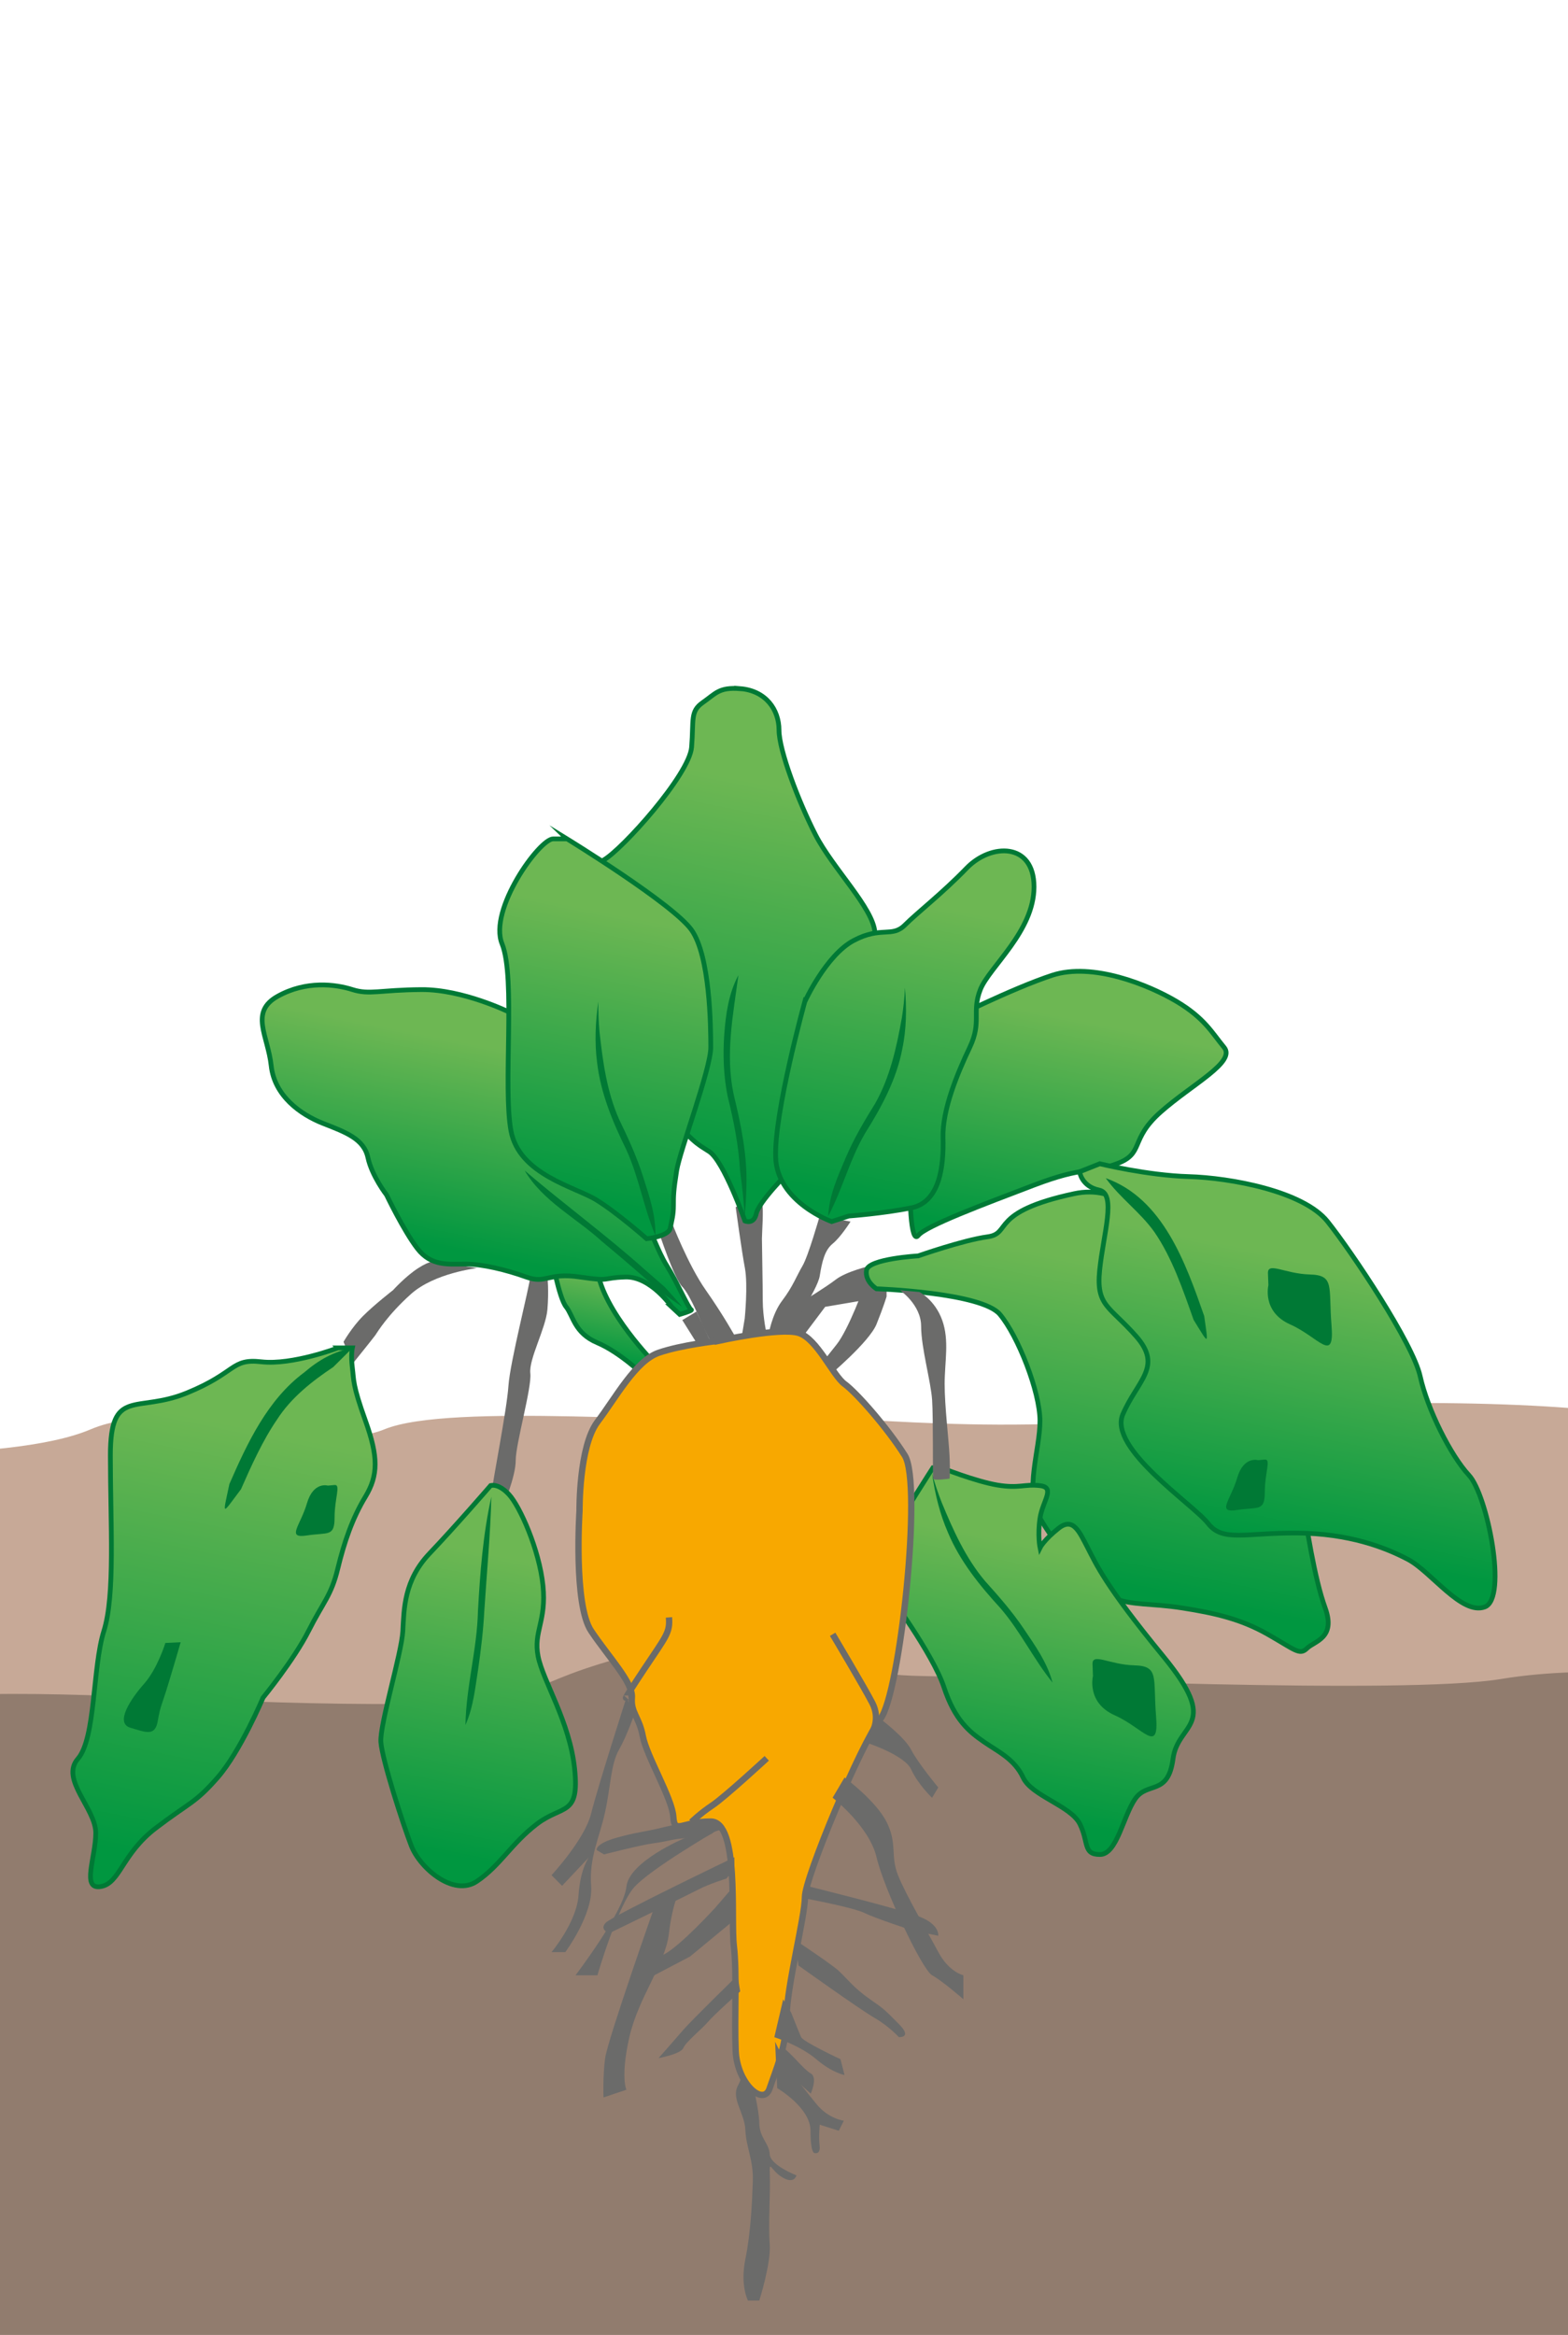 <svg xmlns="http://www.w3.org/2000/svg" xmlns:xlink="http://www.w3.org/1999/xlink" id="Warstwa_2" data-name="Warstwa 2" viewBox="0 0 247.92 369.02"><defs><style>      .cls-1 {        fill: #917c6e;      }      .cls-1, .cls-2, .cls-3, .cls-4, .cls-5 {        stroke-width: 0px;      }      .cls-6, .cls-7, .cls-8, .cls-9, .cls-10, .cls-11, .cls-12, .cls-13, .cls-14, .cls-15, .cls-16, .cls-17, .cls-18 {        stroke-miterlimit: 10;      }      .cls-6, .cls-3 {        fill: none;      }      .cls-6, .cls-14 {        stroke: #6b6b6a;      }      .cls-2 {        fill: #6b6b6a;      }      .cls-7 {        fill: url(#Nouvelle_nuance_de_dégradé_1-10);      }      .cls-7, .cls-8, .cls-9, .cls-10, .cls-11, .cls-12, .cls-13, .cls-15, .cls-16, .cls-17, .cls-18 {        stroke: #007935;        stroke-width: .75px;      }      .cls-8 {        fill: url(#Nouvelle_nuance_de_dégradé_1-9);      }      .cls-9 {        fill: url(#Nouvelle_nuance_de_dégradé_1-4);      }      .cls-10 {        fill: url(#Nouvelle_nuance_de_dégradé_1-7);      }      .cls-11 {        fill: url(#Nouvelle_nuance_de_dégradé_1-5);      }      .cls-4 {        fill: #007935;      }      .cls-12 {        fill: url(#Nouvelle_nuance_de_dégradé_1-3);      }      .cls-5 {        fill: #c7a997;      }      .cls-19 {        clip-path: url(#clippath);      }      .cls-13 {        fill: url(#Nouvelle_nuance_de_dégradé_1-6);      }      .cls-14 {        fill: #f8a800;      }      .cls-15 {        fill: url(#Nouvelle_nuance_de_dégradé_1-8);      }      .cls-16 {        fill: url(#Nouvelle_nuance_de_dégradé_1-11);      }      .cls-17 {        fill: url(#Nouvelle_nuance_de_dégradé_1-2);      }      .cls-18 {        fill: url(#Nouvelle_nuance_de_dégradé_1);      }    </style><clipPath id="clippath"><rect class="cls-3" width="247.92" height="369.02"></rect></clipPath><linearGradient id="Nouvelle_nuance_de_d&#xE9;grad&#xE9;_1" data-name="Nouvelle nuance de d&#xE9;grad&#xE9; 1" x1="179.13" y1="200.83" x2="169.43" y2="249.13" gradientUnits="userSpaceOnUse"><stop offset="0" stop-color="#6db753"></stop><stop offset="1" stop-color="#009740"></stop></linearGradient><linearGradient id="Nouvelle_nuance_de_d&#xE9;grad&#xE9;_1-2" data-name="Nouvelle nuance de d&#xE9;grad&#xE9; 1" x1="171.27" y1="161.31" x2="164.3" y2="196.03" xlink:href="#Nouvelle_nuance_de_d&#xE9;grad&#xE9;_1"></linearGradient><linearGradient id="Nouvelle_nuance_de_d&#xE9;grad&#xE9;_1-3" data-name="Nouvelle nuance de d&#xE9;grad&#xE9; 1" x1="96.82" y1="201.29" x2="94.14" y2="214.67" xlink:href="#Nouvelle_nuance_de_d&#xE9;grad&#xE9;_1"></linearGradient><linearGradient id="Nouvelle_nuance_de_d&#xE9;grad&#xE9;_1-4" data-name="Nouvelle nuance de d&#xE9;grad&#xE9; 1" x1="121.08" y1="123.89" x2="108.76" y2="185.29" xlink:href="#Nouvelle_nuance_de_d&#xE9;grad&#xE9;_1"></linearGradient><linearGradient id="Nouvelle_nuance_de_d&#xE9;grad&#xE9;_1-5" data-name="Nouvelle nuance de d&#xE9;grad&#xE9; 1" x1="39.25" y1="225.59" x2="25.58" y2="293.71" xlink:href="#Nouvelle_nuance_de_d&#xE9;grad&#xE9;_1"></linearGradient><linearGradient id="Nouvelle_nuance_de_d&#xE9;grad&#xE9;_1-6" data-name="Nouvelle nuance de d&#xE9;grad&#xE9; 1" x1="79.01" y1="165.83" x2="72.62" y2="197.67" xlink:href="#Nouvelle_nuance_de_d&#xE9;grad&#xE9;_1"></linearGradient><linearGradient id="Nouvelle_nuance_de_d&#xE9;grad&#xE9;_1-7" data-name="Nouvelle nuance de d&#xE9;grad&#xE9; 1" x1="98.01" y1="144.57" x2="89.11" y2="188.88" xlink:href="#Nouvelle_nuance_de_d&#xE9;grad&#xE9;_1"></linearGradient><linearGradient id="Nouvelle_nuance_de_d&#xE9;grad&#xE9;_1-8" data-name="Nouvelle nuance de d&#xE9;grad&#xE9; 1" x1="146.51" y1="142.83" x2="137.11" y2="189.7" xlink:href="#Nouvelle_nuance_de_d&#xE9;grad&#xE9;_1"></linearGradient><linearGradient id="Nouvelle_nuance_de_d&#xE9;grad&#xE9;_1-9" data-name="Nouvelle nuance de d&#xE9;grad&#xE9; 1" x1="207.29" y1="199.29" x2="198.53" y2="242.94" xlink:href="#Nouvelle_nuance_de_d&#xE9;grad&#xE9;_1"></linearGradient><linearGradient id="Nouvelle_nuance_de_d&#xE9;grad&#xE9;_1-10" data-name="Nouvelle nuance de d&#xE9;grad&#xE9; 1" x1="81.86" y1="246.45" x2="72.42" y2="293.49" xlink:href="#Nouvelle_nuance_de_d&#xE9;grad&#xE9;_1"></linearGradient><linearGradient id="Nouvelle_nuance_de_d&#xE9;grad&#xE9;_1-11" data-name="Nouvelle nuance de d&#xE9;grad&#xE9; 1" x1="167.4" y1="244.99" x2="159.12" y2="286.24" xlink:href="#Nouvelle_nuance_de_d&#xE9;grad&#xE9;_1"></linearGradient></defs><g id="Calque_1" data-name="Calque 1"><g class="cls-19"><g><g><path class="cls-1" d="M269.34,261.68s-57.64-9.77-72.47-10.78c-14.83-1.01-13.19.98-29.22,1.19-16.03.21-113.98,1.67-117.92-1.48-3.94-3.14-19.72,6.96-36.96,5.53-17.24-1.42-39.73-6.03-54.28-6.14-14.55-.12-35.79,1.87-50.3,2.09-14.51.21-38.02,15.76-56.03,7.45-18.01-8.31-42.97-4.59-65.54-9.54-22.57-4.94-84.74,5.99-84.74,5.99,0,0-43.65-4.08-59.52-5.09-15.87-1.01-52.11-6.59-73.9,0-21.8,6.59-64.88-2.9-79.48-3.17-14.6-.26-97.93,9.68-107.19,7.12-9.26-2.55-28.44.38-47.29-7.13-18.85-7.51-44.19,5.09-50.7,0-6.51-5.09-62.82,4.15-69.06,4.36-6.23.21-63.11-.18-68.4-1.19-5.29-1.01-25.13,1.01-34.39,0-9.26-1.01-29.13-5.41-38.37-5.62-9.25-.22-36.78,6.64-40.87,5.62-4.09-1.01-3.75-11.59-20.12-5.63-16.37,5.96-28.12-3.41-47.71-1.81-19.59,1.6-40.43,8.45-54.48,7.44-14.05-1.01-49.76,2.68-62.99-7.63-13.23-10.3-36.01,7.89-46.44,0-10.44-7.89-49.13-1.03-59.55-3.25-10.41-2.22-32.63,5.73-64.51-.66-31.88-6.39-66.27-3.28-72.89,0-6.61,3.28-11.64,9.45-11.64,9.45l-.57,41.53v78.67H269.34v-99.89h-1.95l1.95-7.45Z"></path><path class="cls-5" d="M-1409.73,235.95s59.75-5.35,74.58-5.9,13.19.53,29.22.65c16.03.12,113.98.91,117.92-.81,3.94-1.72,19.72,3.81,36.96,3.03,17.24-.78,39.73-3.3,54.28-3.36,14.55-.06,35.79,1.02,50.3,1.14,14.51.12,38.02,8.63,56.03,4.08,18.01-4.55,42.97-2.51,65.54-5.22,22.57-2.71,84.74,3.28,84.74,3.28,0,0,43.65-2.23,59.52-2.79,15.87-.55,52.11-3.61,73.9,0,21.8,3.61,64.88-1.59,79.48-1.73,14.6-.14,97.93,5.3,107.19,3.9,9.26-1.4,28.44.21,47.29-3.9,18.85-4.11,44.19,2.79,50.7,0,6.51-2.79,62.82,2.27,69.06,2.39,6.23.12,63.11-.1,68.4-.65,5.29-.55,25.13.55,34.39,0s29.13-2.96,38.37-3.08c9.25-.12,36.78,3.63,40.87,3.08,4.09-.55,3.75-6.34,20.12-3.08,16.37,3.26,28.12-1.86,47.71-.99,19.59.87,40.43,4.62,54.48,4.07,14.05-.55,49.76,1.47,62.99-4.17,13.23-5.64,36.01,4.32,46.44,0,10.44-4.32,49.13-.57,59.55-1.78,10.41-1.21,32.62,3.13,64.51-.36,31.88-3.5,66.27-1.79,72.89,0,6.61,1.79,11.64,5.17,11.64,5.17l-.79,36.42s-15.94-2.53-31.25,0c-15.31,2.53-75.66-.19-91.75-.48-16.09-.29-30.58-7.51-47.83-2.75-17.24,4.77-10.52,7.28-38.37,7.18-27.84-.1-49.01-2.44-68.85-1.27-19.84,1.17-19.3,1.37-32.8,1.27-13.5-.1-29.02,5.14-37.91.83-8.89-4.31-35.17-.64-35.17-.64,0,0-31.92-10.14-45.31-1-13.39,9.14-36.55,5.71-43.21,5.86-6.66.15-2.24-2.14-24.29-2.32-22.05-.18-15.43-2.63-31.31-2.72-15.87-.1-15.31-2.55-33.45,0-18.14,2.55-16.22,8.22-41.96,3.68-25.74-4.54-38.03-8.68-49.06-5.38s-48.12,2.19-48.12,2.19c0,0-24.81,4.41-55.08,4.55-30.27.15-37.38-.82-44.41-2.32-7.03-1.5-32.19-2.08-39.45-1.13-7.26.95-42.95,2.57-54.19-.77-11.24-3.34-27.91-5.03-40.76-2.1-12.85,2.93-29.34,4.56-39.7,2.6-10.36-1.96-19.41.92-43.23,3.72-23.82,2.79-55.57-1.76-62.18-3.45-6.61-1.69-50.35-2.71-63.54-2.87-13.18-.15-39.03-2.92-54.78-1.24-15.75,1.68-22.28,2.98-36.95,1.37-14.67-1.6-20.43,11.28-45.67,9.47-25.24-1.81-51.7,6-60.95,2.75-9.26-3.24-54.99-9.12-62.55-9.49-7.56-.37-26.43,1.31-32.21,1.13-5.77-.18-27.13,2.4-32.57,3.07-5.45.67-100.18-13.53-112.75-11.03-12.57,2.5-57.54,1.84-64.15,2.83-6.61.99-30.42,0-30.42,0l-2.12-30.92Z"></path></g><g><path class="cls-2" d="M121.71,308.64s-3.82,5-3.39,9.46c.44,4.47-.52,9.41-1.64,11.49-1.12,2.07,1.06,4.31,1.17,7.02.11,2.71,1.3,4.78,1.18,8.13-.12,3.35-.33,8.14-1.18,12.28-.85,4.15.41,6.54.41,6.54h1.79s1.89-5.9,1.65-8.93c-.24-3.03.12-8.14.02-10.85-.1-2.71.09-.8,1.99.32,1.9,1.12,2.22-.32,2.22-.32,0,0-4.15-1.6-4.23-3.35-.08-1.75-1.62-2.55-1.65-4.94-.03-2.39-1.14-5.74-.98-7.34.16-1.6.8-3.83.8-3.83,0,0,1.95.16,3.84,2.23,1.9,2.07,4.48,4.31,4.48,4.31,0,0,1.15-2.55,0-3.19-1.15-.64-3.03-3.19-4.48-4.15-1.45-.96-2.73-2.39-2.73-2.39,0,0,.32-8.85,1.55-11.08,1.23-2.22-.83-1.42-.83-1.42Z"></path><path class="cls-2" d="M116.32,190.76s.95,6.97,1.46,9.65c.5,2.68-.03,7.95-.03,7.95l-.59,3.56,4.08-.9s-.64-2.93-.64-5.49-.13-8.91-.13-9.78.3-4.74.02-5.7-4.16.71-4.16.71Z"></path><path class="cls-2" d="M116.32,211.36s-1.9-3.46-4.72-7.47c-2.83-4.01-5.43-10.83-5.43-10.83l-2.02,1.56s2.44,7.45,3.73,8.73c1.28,1.28,3.24,6.23,3.24,6.23l1.26,2.48,3.95-.7Z"></path><polygon class="cls-2" points="107.88 208.62 110.24 212.38 112.37 212.06 110.12 207.27 107.88 208.62"></polygon><path class="cls-2" d="M83.86,201.64c-.13,1.71-3.21,13.53-3.47,17.38s-2.49,14.99-2.7,17.14c-.21,2.15,1.8,1.98,1.8,1.98,0,0,2.05-4.7,2.05-7.35s2.57-11.52,2.31-13.76c-.26-2.24,2.44-7.09,2.7-10.06.26-2.97,0-5.32,0-5.32h-2.7Z"></path><path class="cls-2" d="M75.4,200.41s-6.7.76-10.42,4.09c-3.72,3.34-5.27,5.97-5.65,6.52-.39.54-3.6,4.52-3.6,4.52l-1.41-3.49s1.29-2.28,3.08-4.08c1.8-1.8,4.75-4.09,4.75-4.09,0,0,1.96-2.18,3.98-3.48,2.02-1.3,2.69-1.03,2.69-1.03l6.57,1.03Z"></path><path class="cls-2" d="M127.08,211.03l3.39-4.51,6.52-1.11,1.6-3.56-1.03-1.8s-3.74.87-5.41,2.16c-1.67,1.28-5.07,3.34-5.07,3.34l-2.38,4.9,2.38.59Z"></path><path class="cls-2" d="M129.6,192.18s-1.81,6.35-2.71,7.86c-.9,1.51-1.54,3.31-3.21,5.49-1.67,2.19-2.18,5.49-2.18,5.49l3.22-.59s4.52-6.52,4.89-8.79c.37-2.27.78-4.07,2.05-5.1,1.27-1.03,2.82-3.49,2.82-3.49l-4.87-.88Z"></path><path class="cls-2" d="M130.95,217.52s6.5-5.43,7.64-8.26c1.14-2.83,1.59-4.37,1.59-4.37v-2.31s-2.94-1.71-3.19-.51c-.26,1.2-2.89,8.12-4.71,10.4l-1.81,2.28.48,2.78Z"></path><path class="cls-18" d="M138.59,203.67s16.62.58,19.51,4.05c2.89,3.47,6.3,12.17,6.33,16.78.03,4.61-2.53,11,0,15.41,2.53,4.41,8.12,11.31,11.39,12.58,3.28,1.27,6.17.84,11.17,1.63,5.01.79,9.16,1.71,13.44,4.14,4.28,2.43,5.05,3.39,6.21,2.24,1.16-1.16,4.62-1.58,2.89-6.38-1.73-4.8-2.84-12.31-4.02-19.44-1.18-7.13-.58-5.02-8.36-15.97-7.78-10.95-13.82-32.96-27.31-30.07-13.49,2.89-9.83,6.29-13.68,6.81-3.85.52-10.98,3.02-10.98,3.02,0,0-7.86.45-8.17,2.25-.31,1.8,1.57,2.95,1.57,2.95Z"></path><path class="cls-17" d="M149.62,161.42s10.4-5.22,16.76-7.3c6.36-2.08,15.22,1.51,19.65,4.14,4.43,2.64,5.59,4.93,7.51,7.25,1.93,2.32-5.01,5.79-10.02,10.22-5.01,4.43-2.5,6.53-6.94,8.18-4.43,1.65-5.01.3-13.1,3.38-8.09,3.08-17.15,6.48-18.3,7.96s-1.54-5.69-1.16-13.28c.39-7.59,2.12-12.37,3.85-16.46l1.73-4.1Z"></path><path class="cls-12" d="M103.62,215.55s-8.3-8.37-9.16-14.84c-.85-6.47-7.27-2.25-7.27-2.25,0,0,1.16,6.6,2.31,8.05,1.16,1.45,1.3,4.15,4.95,5.69,3.65,1.54,7.51,5.31,7.51,5.31l2.18-1.97"></path><path class="cls-9" d="M117,108.82c4.1.32,6.17,3.34,6.17,6.55s3.08,11.3,5.78,16.57c2.7,5.27,9.12,11.56,9.38,15.41.26,3.85.9,11.43-1.54,17.08-2.44,5.65-9.25,18.02-10.79,19.48s-6.04,6.08-6.42,7.88c-.39,1.8-1.8,1.16-1.8,1.16,0,0-3.34-9.48-5.65-10.97-2.31-1.49-1.8-.84-9.12-8.42s-9.25-16.44-9.25-21.07-1.28-14.9,1.67-16.57c2.95-1.67,13.57-13.49,13.92-17.85s-.25-5.65,1.78-7.06c2.03-1.41,2.54-2.44,5.88-2.18Z"></path><path class="cls-11" d="M53.41,213.02s-7.19,2.74-12.07,2.19c-4.88-.55-3.85,1.68-11.82,4.93-7.96,3.25-12.07-.96-12.07,9.88s.77,22.04-1.03,27.74-1.28,16.95-4.11,20.19c-2.83,3.24,2.83,7.86,2.83,11.71s-2.31,8.99.77,8.48c3.08-.51,3.34-5.14,8.73-9.25,5.39-4.11,6.17-3.87,9.76-7.97,3.6-4.1,7.19-12.63,7.19-12.63,0,0,4.88-5.96,7.19-10.53,2.31-4.57,3.6-5.6,4.62-9.84,1.03-4.24,2.31-7.98,4.37-11.38,2.05-3.39,2.06-6.31,0-12.05-2.06-5.73-1.8-6.32-2.06-8.34-.26-2.02,0-3.14,0-3.14h-2.31Z"></path><path class="cls-4" d="M26.15,259.63s-1.24,4.06-3.35,6.44c-2.11,2.38-4.69,6.23-2.18,6.97,2.51.74,3.9,1.4,4.33-1.09.43-2.5.58-2.23,1.77-6.19,1.2-3.96,1.84-6.23,1.84-6.23l-2.42.11Z"></path><path class="cls-4" d="M51.87,234.78s-2.31-.73-3.34,2.8c-1.03,3.53-3.34,5.59,0,5.07,3.34-.51,4.37.26,4.37-2.83s1.03-5.23,0-5.14l-1.03.09Z"></path><path class="cls-4" d="M55.73,213.02l-3.04,3.02c-3.37,2.24-6.69,4.87-8.87,8.27-2.27,3.29-4.1,7.36-5.72,11.04-3.12,4.14-2.92,4.34-1.83-.82,2.81-6.45,6.05-13.37,11.84-17.65,2.22-1.91,4.71-3.35,7.63-3.86h0Z"></path><path class="cls-13" d="M106.2,206.52s-3.34-4.84-7.32-4.71c-3.98.13-2.05.76-7.19,0-5.14-.77-5.27,1.15-8.48,0-3.21-1.15-6.94-2.05-9.63-2.05s-5.39.39-7.58-2.44c-2.18-2.83-4.88-8.48-4.88-8.48,0,0-2.31-2.96-2.95-5.91-.64-2.95-3.47-3.98-7.07-5.39-3.6-1.41-7.71-4.36-8.22-9.12-.51-4.75-3.47-8.48,1.03-10.98,4.49-2.5,9.12-1.91,11.82-1.05,2.7.86,4.37.04,10.92,0,6.55-.04,13.87,3.56,13.87,3.56,0,0,11.05,6.94,11.3,11.17s-.13,9.37,1.03,11.82c1.16,2.44,6.04,5.14,8.09,8.22s2.95,6.42,4.49,8.86,3.47,6.84,3.85,6.95c.39.11-1.8.75-1.8.75l-1.29-1.2Z"></path><path class="cls-4" d="M107.88,206.52c-1.16-.76-2.28-1.58-3.41-2.36l-3.1-2.71c-2.07-1.8-4.16-3.58-6.27-5.33-4.04-3.67-9.3-6.32-12.14-11.13,6.25,5.34,12.92,10.21,19.06,15.71,0,0,3.11,2.71,3.11,2.71.92,1.03,1.87,2.04,2.75,3.12h0Z"></path><path class="cls-4" d="M116.75,154.12c-.84,6.26-2.11,12.63-.73,18.91,1.12,4.62,2.14,9.53,2,14.32-.04,1.61-.11,3.22-.28,4.82-.1-1.6-.24-3.2-.43-4.79l-.3-2.38c-.23-4.02-1-7.86-1.97-11.78-.64-3.2-.75-6.48-.53-9.71.24-3.24.69-6.5,2.24-9.4h0Z"></path><path class="cls-10" d="M89.64,132.56s16.79,10.3,19.7,14.41c2.91,4.11,3.04,15.13,3.04,18.55s-4.88,16.26-5.39,19.47c-.51,3.21-.51,3.98-.51,5.52s-.26,2.31-.51,3.6c-.26,1.29-3.73,1.65-3.73,1.65,0,0-4.62-4.09-7.96-6.14-3.34-2.06-12.2-3.98-13.49-10.92-1.29-6.94.77-24.15-1.41-29.54-2.18-5.39,5.91-16.59,8.09-16.59h2.18Z"></path><path class="cls-4" d="M103.62,195.25c-1.87-4.49-2.6-9.2-4.61-13.6-2.13-4.31-4.04-8.9-4.6-13.73-.42-3.19-.26-6.48.2-9.66-.03,1.61.04,3.21.18,4.79.51,4.71,1.17,9.49,3.1,13.85,1.38,2.84,2.77,5.86,3.74,8.9.98,3.09,2.07,6.16,1.99,9.45h0Z"></path><path class="cls-15" d="M127.27,158.26s3.34-7.32,7.71-9.63c4.37-2.31,6.04-.39,8.09-2.44,2.06-2.05,5.91-5.01,9.76-8.99,3.85-3.98,10.66-4.11,10.66,2.95s-7.07,12.67-8.48,16.22c-1.41,3.56.26,5.07-1.67,9.13-1.93,4.06-4.37,9.84-4.24,14.33s-.51,10.15-5.01,11.05c-4.5.9-9.89,1.29-9.89,1.29l-2.7.88s-8.61-3.07-8.86-10.13c-.26-7.06,4.62-24.67,4.62-24.67Z"></path><path class="cls-4" d="M130.95,192.18c.15-3.3,1.52-6.28,2.79-9.27,1.25-2.95,2.95-5.82,4.62-8.5,2.36-4.14,3.39-8.87,4.23-13.53.25-1.58.43-3.17.49-4.78.29,3.21.25,6.52-.42,9.68-.91,4.8-3.29,9.2-5.86,13.28-2.46,4.18-3.57,8.82-5.85,13.13h0Z"></path><path class="cls-8" d="M173.89,183.91s7.51,1.84,14.06,2.03c6.55.19,18.11,2.28,21.96,7.11,3.85,4.83,13.49,19.23,14.64,24.46,1.16,5.23,4.82,12.52,7.71,15.62,2.89,3.1,6.17,19.47,2.5,20.82-3.66,1.35-8.48-5.59-12.14-7.51-3.66-1.93-9.36-4.1-17.49-4.17-8.13-.07-11.79,1.48-14.11-1.51-2.31-2.99-15.8-11.85-13.49-17.24,2.31-5.39,6.36-7.51,2.12-12.33s-6.36-4.75-5.78-10.47,2.7-12.07-.09-12.65c-2.8-.58-3.08-2.89-3.08-2.89l3.17-1.26Z"></path><path class="cls-4" d="M174.82,186.18c9.07,3.22,12.66,13.46,15.58,21.8.64,4.67.86,4.71-1.68.59-1.67-4.71-3.37-9.77-6.21-13.89-2.24-3.14-5.41-5.35-7.68-8.5h0Z"></path><path class="cls-4" d="M198.95,230.76s-2.31-.73-3.34,2.8c-1.03,3.53-3.34,5.59,0,5.07,3.34-.51,4.37.26,4.37-2.83s1.03-5.23,0-5.14l-1.03.09Z"></path><path class="cls-4" d="M200.55,203.11s-1.06,4.19,3.44,6.19c4.5,2,7.04,6.28,6.54.17-.5-6.11.55-7.96-3.43-8.06-3.98-.11-6.69-2.06-6.62-.18l.07,1.88Z"></path><path class="cls-7" d="M77.56,234.78s-5.59,6.46-9.63,10.7c-4.05,4.24-4.05,8.76-4.24,12.28s-3.66,14.79-3.47,17.53c.19,2.75,3.47,12.96,4.82,16.43,1.35,3.47,6.65,8.09,10.36,5.59,3.71-2.5,5.44-5.97,9.49-9.06s6.74-1.16,5.97-8.67c-.77-7.51-5.01-13.9-5.78-17.83-.77-3.94,1.35-5.51.77-11.18-.58-5.67-3.66-12.56-5.39-14.41-1.73-1.85-2.89-1.38-2.89-1.38Z"></path><path class="cls-16" d="M147.5,231.96s-5.01,7.74-5.78,9.57c-.77,1.83-1.54,9.92-1.54,9.92,0,0,7.32,9.9,9.06,15.16,1.73,5.26,4.05,7.09,6.36,8.68,2.31,1.59,4.82,2.73,6.17,5.63,1.35,2.9,7.53,4.44,8.97,7.33,1.43,2.89.47,4.82,3.17,4.82s3.66-6.06,5.59-8.81c1.93-2.75,5.2-.43,5.97-6.31.77-5.88,7.71-4.94-1.54-16.2-9.25-11.26-10.6-14.55-11.95-17.15-1.35-2.59-2.31-4.9-4.62-3.07s-2.92,3.07-2.92,3.07c0,0-.41-1.97,0-4.69.41-2.72,2.48-4.84,0-5.13-2.48-.29-3.25.48-6.72-.09-3.47-.58-8.86-2.73-8.86-2.73h-1.35Z"></path><path class="cls-4" d="M166.4,265.88c-3.05-3.79-5.07-8.1-8.24-11.76-3.25-3.54-6.38-7.41-8.26-11.89-1.3-2.95-2.07-6.15-2.52-9.33.42,1.55.94,3.07,1.52,4.55,1.81,4.38,3.78,8.78,6.86,12.42,2.12,2.35,4.3,4.84,6.09,7.5,1.81,2.69,3.72,5.33,4.56,8.51h0Z"></path><path class="cls-4" d="M73.59,272.61c.11-6.1,1.84-11.93,1.98-18.01.34-6.06.79-12.12,2.12-18.06-.15,5.99-.74,12.16-1.12,18.12-.16,3.04-.53,6.07-.96,9.07-.48,2.99-.75,6.04-2.02,8.88h0Z"></path><path class="cls-4" d="M172.81,264.88s-1.06,4.19,3.44,6.19c4.51,2,7.04,6.28,6.54.17-.5-6.11.55-7.96-3.43-8.06-3.98-.11-6.69-2.06-6.62-.18l.07,1.88Z"></path><path class="cls-14" d="M113.5,211.92s9.9-2.2,12.8-1.27c2.9.92,5.4,6.73,7.23,8.06,1.83,1.33,6.71,6.83,9.53,11.3,2.82,4.47-.77,37.73-3.85,41.62-3.08,3.9-11.94,25.09-11.94,28.17s-2.89,14.26-2.89,18.88-1.73,8.48-2.7,11.37c-.96,2.89-5.14-.77-5.36-5.97s.22-12.33-.29-16.57c-.51-4.24.9-19.65-3.66-19.65s-5.72,2.12-5.91-.77c-.19-2.89-4.24-9.6-4.82-12.7-.58-3.1-1.93-3.72-1.73-6.11.19-2.39-3.64-6.35-6.44-10.53-2.81-4.19-1.84-19-1.84-19,0,0-.11-10.13,2.83-14.04,2.95-3.9,6.03-9.67,9.69-10.93,3.66-1.26,9.35-1.87,9.35-1.87Z"></path><path class="cls-2" d="M142.28,203.89s3.36,2.28,3.36,5.69,1.56,8.8,1.74,11.69c.19,2.89.08,12.03.16,12.4.08.37,2.59,0,2.59,0,0,0,.13-1.01,0-3.65-.13-2.64-.77-7.75-.77-11.3s.77-6.89-.39-10.1c-1.16-3.21-3.59-4.44-3.59-4.44l-3.11-.28Z"></path><path class="cls-2" d="M122.88,329.99s5.27,3.06,5.27,6.73.64,3.53.64,3.53c0,0,.96.3.8-1.13-.16-1.43.02-3.35.02-3.35l3.01.96.8-1.59s-2.39-.27-4.31-2.61c-1.91-2.34-2.65-3.3-3.8-4.89-1.15-1.6-2.76-4.98-2.76-4.98l.34,7.35Z"></path><path class="cls-2" d="M122.43,321.94s4.08,1.3,6.63,3.48c2.55,2.18,4.47,2.5,4.47,2.5l-.64-2.5s-5.9-2.76-6.22-3.48c-.32-.72-1.59-3.91-1.59-3.91l-1.25-2.07-1.4,5.98Z"></path><path class="cls-2" d="M126.23,310.6s9.82,7.02,12.06,8.3c2.23,1.28,3.83,3.03,3.83,3.03,0,0,2.23.16,0-2.07-2.23-2.23-2.14-2.24-4.66-3.99-2.52-1.75-3.66-3.34-4.91-4.47-1.26-1.12-6.72-4.74-6.72-4.74l.41,3.95Z"></path><path class="cls-2" d="M127.49,298.02s14.58,3.59,17.86,4.86c3.29,1.27,3,3.03,3,3.03l-3.98-.8s-5.87-1.91-7.66-2.79c-1.79-.88-9.22-2.27-9.22-2.27v-2.03Z"></path><path class="cls-2" d="M112.96,301.62s-5.45,5.97-8,7.25c-2.55,1.27-2.55,3.83-2.55,3.83l6.7-3.51,7.14-5.9v-1.84l-.44-3.12-2.85,3.3Z"></path><path class="cls-2" d="M116.11,293.51s-19.19,9.21-20.31,10.32c-1.12,1.12.53,1.68.53,1.68,0,0,11.61-5.63,14.12-6.92,1.77-.91,4.39-1.71,4.39-1.71l1.27-1.46v-1.91Z"></path><path class="cls-2" d="M116.62,312.17s-7.21,7.02-8.58,8.61c-1.37,1.6-3.92,4.47-3.92,4.47,0,0,3.53-.64,3.92-1.6.39-.96,2.98-3.03,3.92-4.15.94-1.12,5.07-4.79,5.07-4.79l-.41-2.55Z"></path><path class="cls-2" d="M113.26,287.94s-4.66-.1-8.13.77c-3.47.87-4.33.77-7.71,1.73-3.37.96-3.08,1.93-3.08,1.93l1.16.69s5.83-1.51,7.88-1.77c2.05-.27,2.91-.64,4.84-.79,1.93-.15,3.95-.4,4.43-.8.48-.41,1.32-.5,1.32-.5l-.7-1.25Z"></path><path class="cls-2" d="M99.04,268.29s-4.56,14.18-5.57,18.29c-1.01,4.11-6.27,9.76-6.27,9.76l1.67,1.68,4.25-4.51s-1.36,1.72-1.65,6c-.29,4.28-4.27,8.99-4.27,8.99h2.18s4.44-5.97,4.09-10.48c-.35-4.51,1.32-7.58,2.21-11.69s.89-7.52,2.18-9.79c1.29-2.28,2.49-5.78,2.49-5.78l-1.31-2.46Z"></path><path class="cls-2" d="M131.65,284.1s5.8,4.51,6.94,9.4c1.14,4.89,7.19,17.79,8.79,18.66,1.6.87,4.94,3.78,4.94,3.78v-3.78s-2.27-.5-3.96-3.67c-1.69-3.17-5.15-9.07-6.38-12.16-1.23-3.08-.07-4.99-1.8-8.4-1.73-3.41-6.65-7.02-6.65-7.02l-1.88,3.18Z"></path><path class="cls-2" d="M136.98,275.39s6.07,1.95,7.1,4.26c1.04,2.31,3.29,4.46,3.29,4.46l.98-1.63s-3.25-3.92-4.27-5.94c-1.02-2.02-4.87-4.89-4.87-4.89l-2.23,3.75Z"></path><path class="cls-2" d="M108.21,290.5s-8.76,3.67-9.17,7.67c-.42,4.01-8.05,13.99-8.05,13.99h3.47s3.23-11.13,5.88-13.99c2.65-2.86,12.3-8.48,12.3-8.48l-4.43.8Z"></path><path class="cls-2" d="M103.62,300.93s-7.54,21.38-7.94,24.32c-.39,2.94-.26,6.21-.26,6.21l3.62-1.21s-.96-2,.47-8.32c1.43-6.32,5.72-11.56,6.26-16.42.54-4.86,2.11-8,2.11-8l-4.26,3.42Z"></path><path class="cls-6" d="M121.23,277.87s-6.65,6.14-8.59,7.43c-1.94,1.29-3.31,2.64-3.31,2.64"></path><path class="cls-6" d="M99.04,268.29s-.71.78,2.78-4.47c3.49-5.24,4.15-5.81,3.95-8.22"></path><path class="cls-6" d="M131.65,258.27s4.99,8.37,6.28,10.87c1.29,2.5,0,4.57,0,4.57"></path></g></g></g></g></svg>